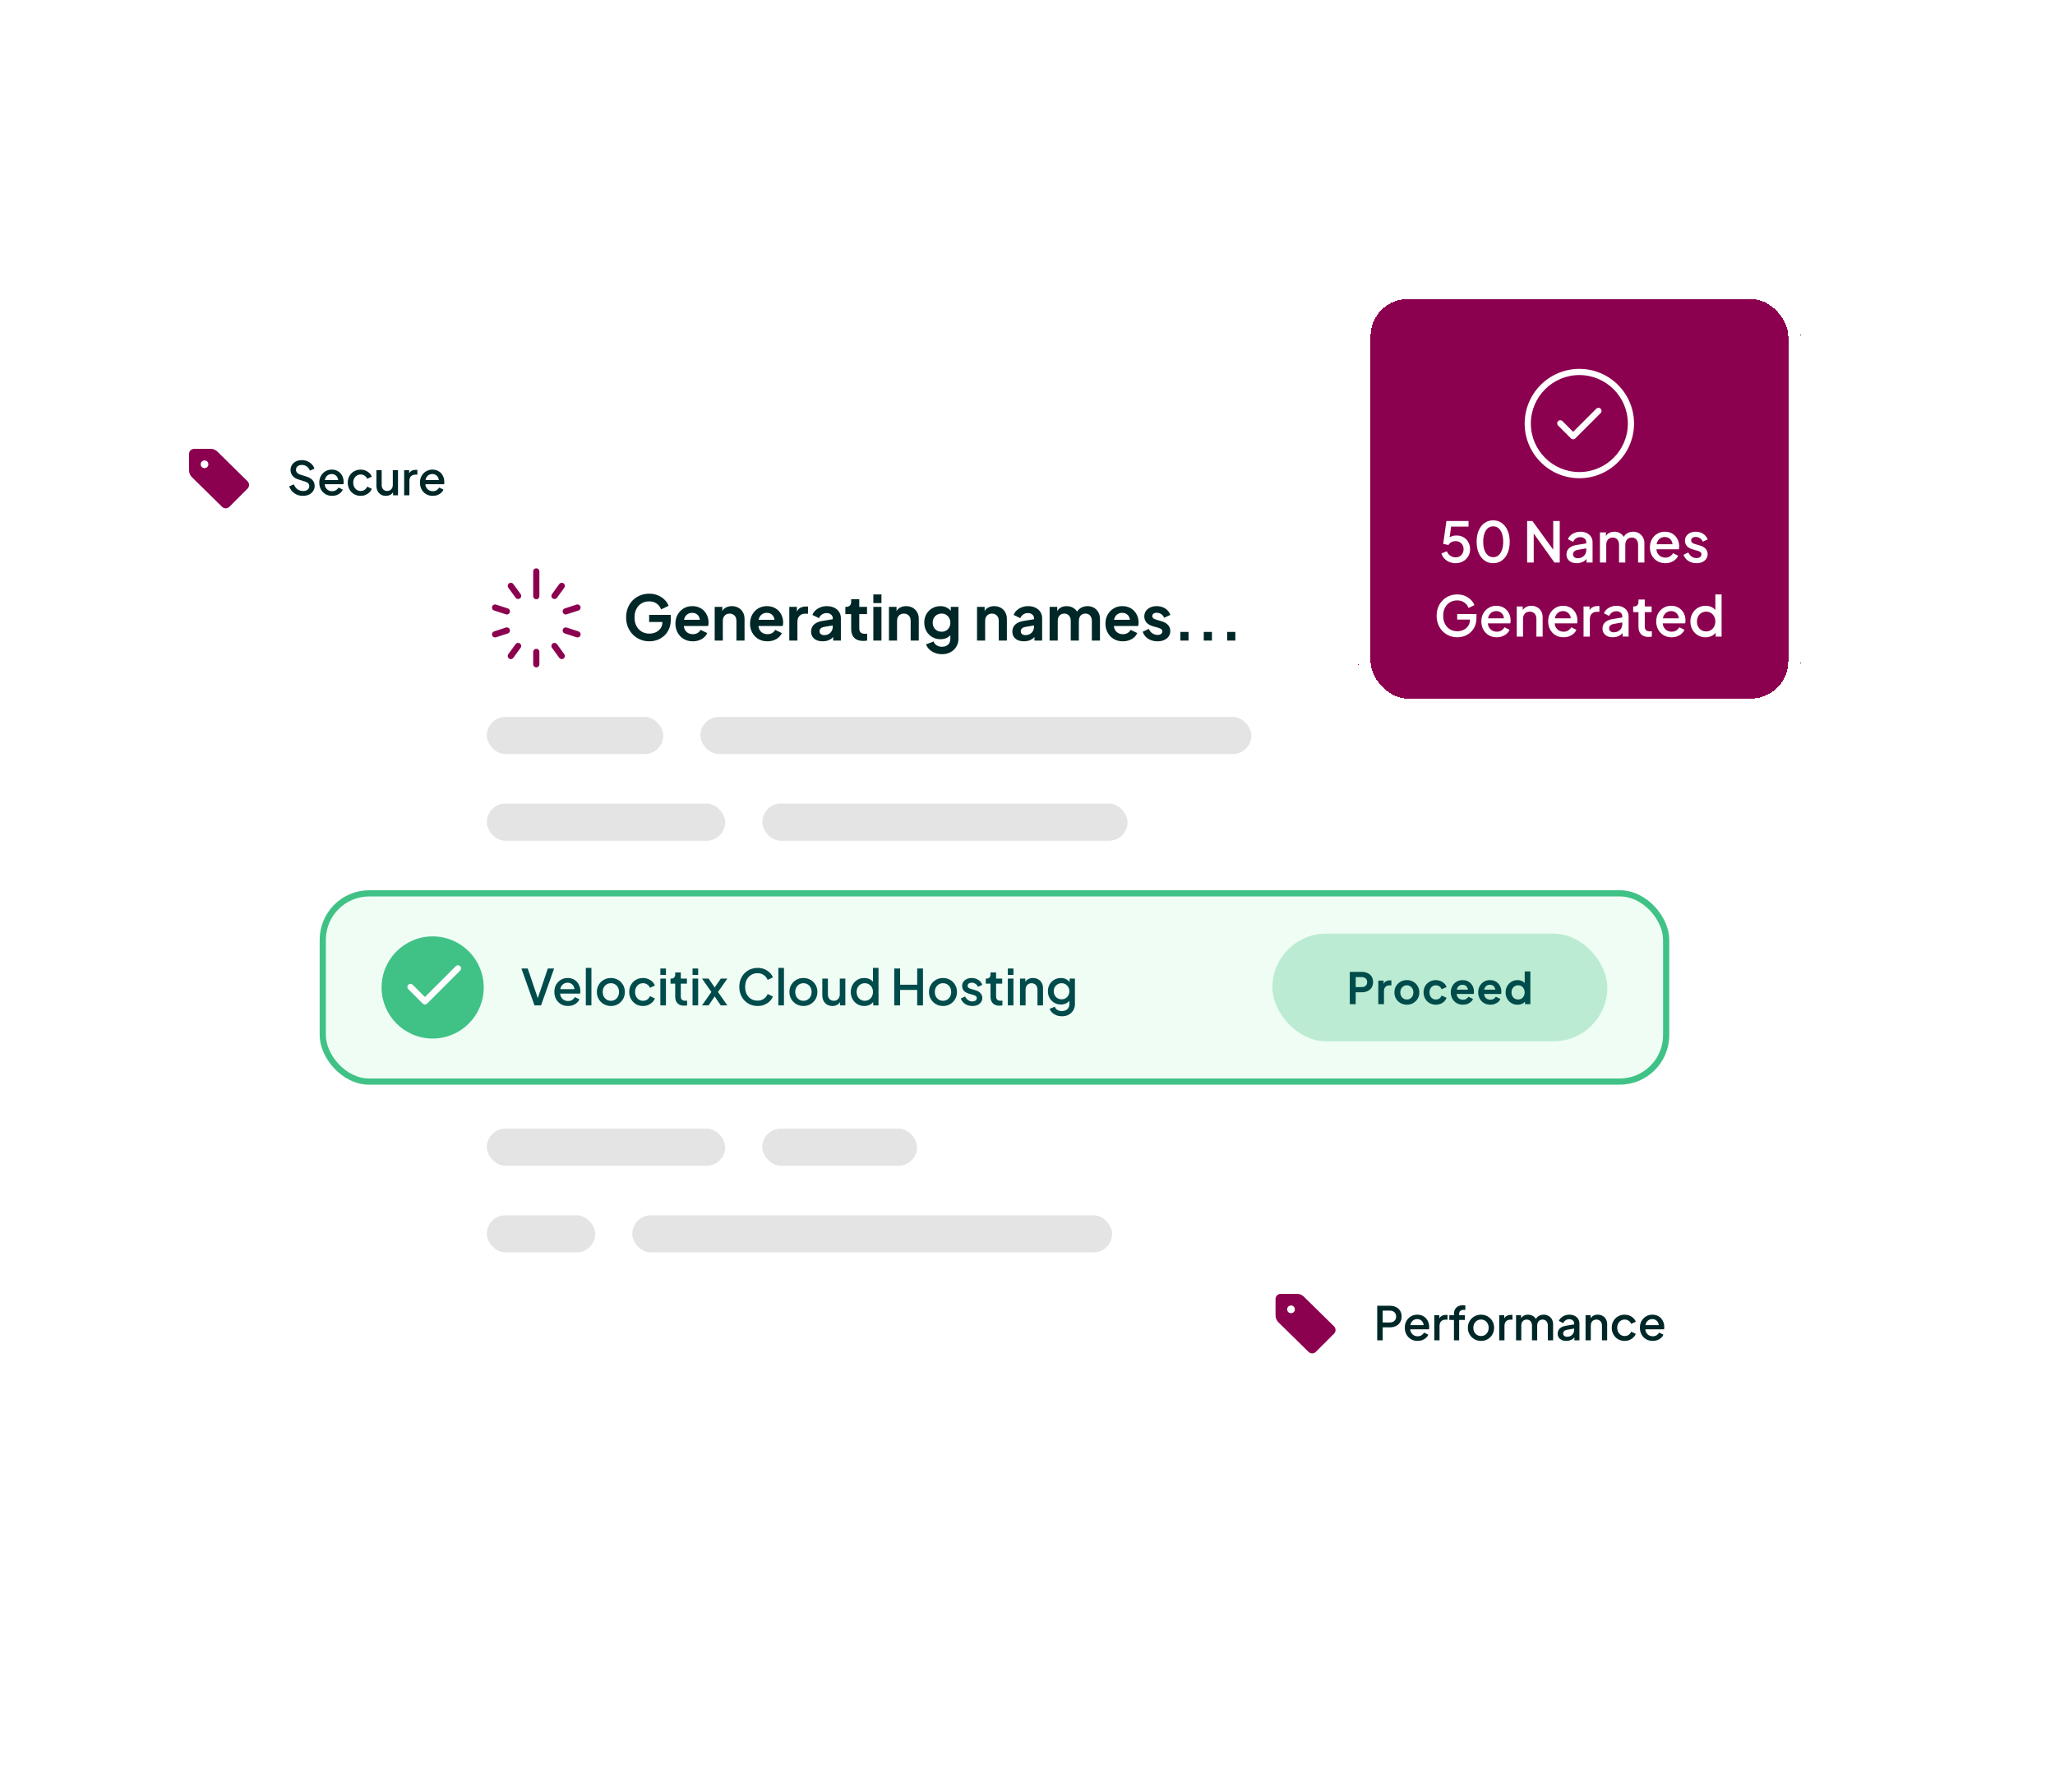 <svg fill="none" height="750" viewBox="0 0 860 750" width="860" xmlns="http://www.w3.org/2000/svg" xmlns:xlink="http://www.w3.org/1999/xlink"><filter id="a" color-interpolation-filters="sRGB" filterUnits="userSpaceOnUse" height="484.474" width="661.228" x="113.057" y="94.049"><feFlood flood-opacity="0" result="BackgroundImageFix"/><feColorMatrix in="SourceAlpha" result="hardAlpha" type="matrix" values="0 0 0 0 0 0 0 0 0 0 0 0 0 0 0 0 0 0 127 0"/><feOffset dy="5.182"/><feGaussianBlur stdDeviation="10.363"/><feComposite in2="hardAlpha" operator="out"/><feColorMatrix type="matrix" values="0 0 0 0 0 0 0 0 0 0 0 0 0 0 0 0 0 0 0.1 0"/><feBlend in2="BackgroundImageFix" mode="normal" result="effect1_dropShadow_640_2903"/><feBlend in="SourceGraphic" in2="effect1_dropShadow_640_2903" mode="normal" result="shape"/></filter><filter id="b" color-interpolation-filters="sRGB" filterUnits="userSpaceOnUse" height="218.991" width="226.63" x="547.655" y="94.049"><feFlood flood-opacity="0" result="BackgroundImageFix"/><feColorMatrix in="SourceAlpha" result="hardAlpha" type="matrix" values="0 0 0 0 0 0 0 0 0 0 0 0 0 0 0 0 0 0 127 0"/><feOffset dy="5.182"/><feGaussianBlur stdDeviation="10.363"/><feComposite in2="hardAlpha" operator="out"/><feColorMatrix type="matrix" values="0 0 0 0 0 0 0 0 0 0 0 0 0 0 0 0 0 0 0.1 0"/><feBlend in2="BackgroundImageFix" mode="normal" result="effect1_dropShadow_640_2903"/><feBlend in="SourceGraphic" in2="effect1_dropShadow_640_2903" mode="normal" result="shape"/></filter><filter id="c" color-interpolation-filters="sRGB" filterUnits="userSpaceOnUse" height="108.812" width="191.716" x="37.274" y="145.865"><feFlood flood-opacity="0" result="BackgroundImageFix"/><feColorMatrix in="SourceAlpha" result="hardAlpha" type="matrix" values="0 0 0 0 0 0 0 0 0 0 0 0 0 0 0 0 0 0 127 0"/><feOffset dy="2.591"/><feGaussianBlur stdDeviation="10.363"/><feComposite in2="hardAlpha" operator="out"/><feColorMatrix type="matrix" values="0 0 0 0 0 0 0 0 0 0 0 0 0 0 0 0 0 0 0.1 0"/><feBlend in2="BackgroundImageFix" mode="normal" result="effect1_dropShadow_640_2903"/><feBlend in="SourceGraphic" in2="effect1_dropShadow_640_2903" mode="normal" result="shape"/></filter><filter id="d" color-interpolation-filters="sRGB" filterUnits="userSpaceOnUse" height="108.812" width="253.896" x="491.954" y="499.505"><feFlood flood-opacity="0" result="BackgroundImageFix"/><feColorMatrix in="SourceAlpha" result="hardAlpha" type="matrix" values="0 0 0 0 0 0 0 0 0 0 0 0 0 0 0 0 0 0 127 0"/><feOffset dy="2.591"/><feGaussianBlur stdDeviation="10.363"/><feComposite in2="hardAlpha" operator="out"/><feColorMatrix type="matrix" values="0 0 0 0 0 0 0 0 0 0 0 0 0 0 0 0 0 0 0.1 0"/><feBlend in2="BackgroundImageFix" mode="normal" result="effect1_dropShadow_640_2903"/><feBlend in="SourceGraphic" in2="effect1_dropShadow_640_2903" mode="normal" result="shape"/></filter><clipPath id="e"><path d="m203.732 232.656h41.452v41.452h-41.452z"/></clipPath><clipPath id="f"><path d="m78.727 184.727h25.908v25.908h-25.908z"/></clipPath><clipPath id="g"><path d="m533.406 538.367h25.908v25.908h-25.908z"/></clipPath><g filter="url(#a)"><rect fill="#fff" height="356.231" rx="31.089" shape-rendering="crispEdges" width="511.677" x="162.279" y="196.385"/><g clip-path="url(#e)" stroke="#8c0050" stroke-linecap="round" stroke-linejoin="round" stroke-width="2.591"><path d="m213.777 240 3.047 4.192"/><path d="m207.186 249.07 4.927 1.601"/><path d="m207.186 260.275 4.927-1.601"/><path d="m213.773 269.342 3.047-4.192"/><path d="m224.434 272.807v-5.182"/><path d="m235.098 269.342-3.047-4.192"/><path d="m241.684 260.275-4.928-1.601"/><path d="m241.684 249.068-4.928 1.601"/><path d="m235.098 240.002-3.047 4.192"/><path d="m224.434 233.945v10.363"/></g><path d="m271.739 263.194c-1.381 0-2.66-.251-3.834-.752-1.175-.501-2.202-1.2-3.083-2.098s-1.572-1.952-2.073-3.161c-.483-1.209-.725-2.53-.725-3.964 0-1.433.233-2.755.699-3.964.484-1.226 1.158-2.28 2.021-3.16.881-.899 1.909-1.589 3.083-2.073 1.175-.501 2.453-.751 3.835-.751 1.381 0 2.616.233 3.704.699 1.106.467 2.038 1.088 2.798 1.866.76.76 1.304 1.597 1.633 2.513l-3.135 1.502c-.363-1.002-.976-1.813-1.84-2.435-.863-.622-1.917-.933-3.16-.933-1.209 0-2.28.285-3.213.855-.915.57-1.632 1.356-2.15 2.358-.501 1.002-.752 2.176-.752 3.523s.259 2.531.778 3.55c.535 1.001 1.269 1.787 2.202 2.357.932.57 2.003.855 3.212.855.985 0 1.892-.19 2.721-.57.829-.397 1.494-.95 1.994-1.658.501-.725.752-1.58.752-2.565v-1.477l1.606 1.4h-7.15v-2.98h9.067v1.943c0 1.486-.25 2.798-.751 3.938s-1.183 2.099-2.047 2.876c-.846.76-1.805 1.338-2.876 1.736-1.07.38-2.176.57-3.316.57zm18.178 0c-1.451 0-2.721-.328-3.809-.985-1.088-.656-1.934-1.546-2.539-2.668-.604-1.123-.907-2.367-.907-3.731 0-1.416.303-2.668.907-3.757.622-1.105 1.46-1.977 2.513-2.616 1.071-.639 2.263-.959 3.575-.959 1.106 0 2.073.181 2.902.544.846.363 1.563.864 2.15 1.503.588.639 1.037 1.373 1.348 2.202.311.812.466 1.693.466 2.643 0 .241-.017.492-.052.751-.017.259-.06.484-.129.674h-10.882v-2.591h8.965l-1.607 1.217c.156-.794.112-1.502-.129-2.124-.225-.622-.605-1.114-1.14-1.477-.518-.362-1.149-.544-1.892-.544-.708 0-1.338.182-1.891.544-.552.346-.976.864-1.269 1.555-.277.673-.38 1.494-.311 2.461-.069.864.043 1.632.337 2.306.311.656.76 1.166 1.347 1.528.604.363 1.295.544 2.072.544.778 0 1.434-.164 1.969-.492.553-.328.985-.769 1.296-1.321l2.746 1.347c-.276.674-.708 1.269-1.295 1.788-.588.518-1.287.924-2.099 1.217-.794.294-1.675.441-2.642.441zm9.179-.311v-14.094h3.186v2.772l-.259-.492c.329-.846.864-1.485 1.607-1.917.76-.449 1.64-.674 2.642-.674 1.037 0 1.952.225 2.746.674.812.449 1.443 1.079 1.892 1.891.449.794.673 1.719.673 2.772v9.068h-3.394v-8.265c0-.622-.121-1.157-.362-1.606-.242-.449-.579-.795-1.011-1.036-.414-.259-.906-.389-1.476-.389-.553 0-1.045.13-1.477.389-.432.241-.769.587-1.011 1.036-.241.449-.362.984-.362 1.606v8.265zm22.041.311c-1.45 0-2.72-.328-3.808-.985-1.088-.656-1.935-1.546-2.539-2.668-.605-1.123-.907-2.367-.907-3.731 0-1.416.302-2.668.907-3.757.622-1.105 1.459-1.977 2.513-2.616 1.071-.639 2.263-.959 3.575-.959 1.106 0 2.073.181 2.902.544.846.363 1.563.864 2.15 1.503.588.639 1.037 1.373 1.347 2.202.311.812.467 1.693.467 2.643 0 .241-.017.492-.052.751-.017.259-.06.484-.13.674h-10.881v-2.591h8.964l-1.606 1.217c.155-.794.112-1.502-.13-2.124-.224-.622-.604-1.114-1.139-1.477-.519-.362-1.149-.544-1.892-.544-.708 0-1.338.182-1.891.544-.553.346-.976.864-1.269 1.555-.277.673-.38 1.494-.311 2.461-.069.864.043 1.632.336 2.306.311.656.76 1.166 1.348 1.528.604.363 1.295.544 2.072.544s1.434-.164 1.969-.492c.553-.328.985-.769 1.296-1.321l2.746 1.347c-.276.674-.708 1.269-1.296 1.788-.587.518-1.286.924-2.098 1.217-.795.294-1.675.441-2.643.441zm9.18-.311v-14.094h3.186v3.135l-.259-.466c.328-1.054.838-1.788 1.529-2.203.708-.414 1.554-.621 2.539-.621h.829v3.005h-1.218c-.967 0-1.744.302-2.332.907-.587.587-.881 1.416-.881 2.487v7.85zm13.964.311c-.984 0-1.839-.164-2.564-.493-.726-.328-1.287-.794-1.684-1.399-.398-.621-.596-1.338-.596-2.15 0-.777.172-1.468.518-2.073.345-.621.881-1.139 1.606-1.554.726-.414 1.641-.708 2.746-.881l4.612-.751v2.591l-3.964.673c-.674.121-1.174.337-1.503.648-.328.311-.492.717-.492 1.218 0 .483.181.872.544 1.165.38.277.847.415 1.399.415.708 0 1.33-.147 1.866-.44.552-.311.975-.735 1.269-1.27.311-.535.466-1.123.466-1.762v-3.627c0-.604-.241-1.105-.725-1.502-.466-.415-1.088-.622-1.865-.622-.726 0-1.373.198-1.943.596-.553.38-.959.889-1.218 1.528l-2.772-1.347c.276-.743.708-1.382 1.295-1.917.605-.553 1.313-.985 2.125-1.296.811-.31 1.692-.466 2.642-.466 1.157 0 2.176.216 3.057.648.881.414 1.563 1.002 2.047 1.762.501.742.751 1.614.751 2.616v9.379h-3.212v-2.41l.725-.051c-.363.604-.794 1.114-1.295 1.528-.501.397-1.071.708-1.71.933-.639.207-1.347.311-2.125.311zm16.926-.156c-1.589 0-2.824-.432-3.705-1.295-.863-.881-1.295-2.116-1.295-3.705v-6.218h-2.435v-3.031h.259c.691 0 1.226-.181 1.606-.544s.57-.89.57-1.58v-1.089h3.394v3.213h3.238v3.031h-3.238v6.037c0 .466.078.863.233 1.191.173.329.432.579.777.752.363.173.821.259 1.373.259.121 0 .26-.009.415-.026.173-.017.337-.035.492-.052v2.902c-.242.034-.518.069-.829.103-.311.035-.596.052-.855.052zm4.277-.155v-14.094h3.394v14.094zm0-15.674v-3.627h3.394v3.627zm6.528 15.674v-14.094h3.186v2.772l-.259-.492c.328-.846.864-1.485 1.607-1.917.76-.449 1.64-.674 2.642-.674 1.037 0 1.952.225 2.746.674.812.449 1.443 1.079 1.892 1.891.449.794.673 1.719.673 2.772v9.068h-3.394v-8.265c0-.622-.121-1.157-.362-1.606-.242-.449-.579-.795-1.011-1.036-.414-.259-.907-.389-1.476-.389-.553 0-1.045.13-1.477.389-.432.241-.769.587-1.011 1.036-.241.449-.362.984-.362 1.606v8.265zm22.197 5.7c-1.054 0-2.03-.173-2.928-.519-.898-.345-1.675-.829-2.331-1.45-.64-.605-1.106-1.322-1.399-2.151l3.16-1.192c.208.657.613 1.184 1.218 1.581.622.414 1.382.622 2.28.622.691 0 1.295-.13 1.813-.389.536-.259.95-.639 1.244-1.14.294-.484.44-1.071.44-1.762v-3.212l.648.777c-.484.846-1.131 1.485-1.943 1.917s-1.736.648-2.772.648c-1.313 0-2.487-.302-3.524-.907-1.036-.604-1.848-1.433-2.435-2.487s-.881-2.237-.881-3.549c0-1.33.294-2.513.881-3.55.587-1.036 1.39-1.848 2.409-2.435 1.02-.605 2.177-.907 3.472-.907 1.054 0 1.978.225 2.772.674.812.432 1.486 1.062 2.021 1.891l-.466.855v-3.109h3.212v13.394c0 1.227-.302 2.323-.907 3.291-.587.967-1.399 1.727-2.435 2.279-1.019.553-2.202.83-3.549.83zm-.156-9.405c.726 0 1.356-.155 1.892-.466.552-.328.984-.778 1.295-1.348.311-.569.466-1.226.466-1.969 0-.725-.164-1.373-.492-1.943-.311-.587-.743-1.045-1.295-1.373-.536-.328-1.158-.492-1.866-.492s-1.347.164-1.917.492-1.019.786-1.347 1.373c-.311.57-.466 1.218-.466 1.943 0 .726.155 1.374.466 1.944.328.57.769 1.019 1.321 1.347.57.328 1.218.492 1.943.492zm14.822 3.705v-14.094h3.186v2.772l-.259-.492c.328-.846.864-1.485 1.606-1.917.76-.449 1.641-.674 2.643-.674 1.036 0 1.952.225 2.746.674.812.449 1.442 1.079 1.891 1.891.45.794.674 1.719.674 2.772v9.068h-3.394v-8.265c0-.622-.121-1.157-.363-1.606-.241-.449-.578-.795-1.01-1.036-.414-.259-.907-.389-1.477-.389-.552 0-1.045.13-1.476.389-.432.241-.769.587-1.011 1.036s-.363.984-.363 1.606v8.265zm19.632.311c-.985 0-1.84-.164-2.565-.493-.726-.328-1.287-.794-1.684-1.399-.397-.621-.596-1.338-.596-2.15 0-.777.173-1.468.518-2.073.346-.621.881-1.139 1.606-1.554.726-.414 1.641-.708 2.747-.881l4.611-.751v2.591l-3.964.673c-.673.121-1.174.337-1.502.648s-.493.717-.493 1.218c0 .483.182.872.545 1.165.379.277.846.415 1.399.415.708 0 1.329-.147 1.865-.44.553-.311.976-.735 1.269-1.27.311-.535.467-1.123.467-1.762v-3.627c0-.604-.242-1.105-.726-1.502-.466-.415-1.088-.622-1.865-.622-.725 0-1.373.198-1.943.596-.553.38-.959.889-1.218 1.528l-2.772-1.347c.276-.743.708-1.382 1.295-1.917.605-.553 1.313-.985 2.125-1.296.812-.31 1.693-.466 2.642-.466 1.158 0 2.177.216 3.058.648.88.414 1.563 1.002 2.046 1.762.501.742.752 1.614.752 2.616v9.379h-3.213v-2.41l.725-.051c-.362.604-.794 1.114-1.295 1.528-.501.397-1.071.708-1.71.933-.639.207-1.347.311-2.124.311zm10.753-.311v-14.094h3.187v3.264l-.363-.544c.259-1.019.778-1.779 1.555-2.28.777-.5 1.692-.751 2.746-.751 1.157 0 2.176.302 3.057.907.881.604 1.451 1.399 1.71 2.383l-.959.078c.432-1.123 1.08-1.96 1.944-2.513.863-.57 1.856-.855 2.979-.855 1.002 0 1.891.225 2.668.674.795.449 1.417 1.079 1.866 1.891.449.794.673 1.719.673 2.772v9.068h-3.394v-8.265c0-.622-.112-1.157-.336-1.606-.225-.449-.536-.795-.933-1.036-.397-.259-.881-.389-1.451-.389-.535 0-1.01.13-1.425.389-.414.241-.734.587-.958 1.036-.225.449-.337.984-.337 1.606v8.265h-3.394v-8.265c0-.622-.112-1.157-.337-1.606-.224-.449-.544-.795-.958-1.036-.398-.259-.873-.389-1.425-.389-.536 0-1.011.13-1.425.389-.415.241-.734.587-.959 1.036-.224.449-.337.984-.337 1.606v8.265zm30.619.311c-1.451 0-2.72-.328-3.809-.985-1.088-.656-1.934-1.546-2.538-2.668-.605-1.123-.907-2.367-.907-3.731 0-1.416.302-2.668.907-3.757.621-1.105 1.459-1.977 2.513-2.616 1.07-.639 2.262-.959 3.575-.959 1.105 0 2.072.181 2.901.544.847.363 1.564.864 2.151 1.503s1.036 1.373 1.347 2.202c.311.812.466 1.693.466 2.643 0 .241-.017.492-.051.751-.018.259-.061.484-.13.674h-10.881v-2.591h8.964l-1.606 1.217c.155-.794.112-1.502-.13-2.124-.225-.622-.605-1.114-1.14-1.477-.518-.362-1.149-.544-1.891-.544-.708 0-1.339.182-1.891.544-.553.346-.976.864-1.27 1.555-.276.673-.38 1.494-.311 2.461-.069.864.043 1.632.337 2.306.311.656.76 1.166 1.347 1.528.605.363 1.296.544 2.073.544s1.433-.164 1.969-.492c.552-.328.984-.769 1.295-1.321l2.746 1.347c-.276.674-.708 1.269-1.295 1.788-.587.518-1.287.924-2.099 1.217-.794.294-1.675.441-2.642.441zm14.542 0c-1.503 0-2.815-.354-3.938-1.063-1.105-.725-1.865-1.701-2.28-2.927l2.539-1.218c.363.795.864 1.417 1.503 1.866.656.449 1.381.673 2.176.673.622 0 1.114-.138 1.477-.414.362-.277.544-.639.544-1.088 0-.277-.078-.501-.233-.674-.139-.19-.337-.345-.596-.466-.242-.139-.51-.251-.803-.337l-2.306-.648c-1.192-.345-2.099-.872-2.72-1.58-.605-.708-.907-1.546-.907-2.513 0-.864.216-1.615.647-2.254.45-.657 1.063-1.166 1.84-1.529.794-.363 1.701-.544 2.72-.544 1.33 0 2.505.32 3.524.959s1.744 1.537 2.176 2.694l-2.591 1.218c-.242-.639-.648-1.149-1.218-1.529s-1.209-.57-1.917-.57c-.57 0-1.019.13-1.347.389s-.492.596-.492 1.01c0 .259.069.484.207.674s.328.345.57.466c.259.121.553.233.881.337l2.254.674c1.157.345 2.047.863 2.668 1.554.639.691.959 1.537.959 2.539 0 .846-.225 1.598-.674 2.254-.449.639-1.07 1.14-1.865 1.503-.794.362-1.727.544-2.798.544zm9.551-.311v-3.627h3.42v3.627zm9.792 0v-3.627h3.42v3.627zm9.791 0v-3.627h3.42v3.627z" fill="#002727"/><g fill="#e4e4e4"><rect height="15.545" rx="7.772" width="73.837" x="203.732" y="294.834"/><rect height="15.545" rx="7.772" width="230.578" x="293.113" y="294.834"/><rect height="15.545" rx="7.772" width="99.745" x="203.732" y="331.105"/><rect height="15.545" rx="7.772" width="152.855" x="319.021" y="331.105"/></g><rect fill="#f0fdf4" height="77.723" rx="20.078" width="427.477" x="204.38" y="368.023"/><rect height="77.723" rx="20.078" stroke="#40c287" stroke-width="1.295" width="427.477" x="204.38" y="368.023"/><path d="m235.34 414.385-5.471-15.441h2.632l4.477 13.182h-.518l4.456-13.182h2.632l-5.472 15.441zm14.029.248c-1.12 0-2.115-.255-2.985-.766-.857-.525-1.527-1.23-2.01-2.114-.484-.899-.726-1.9-.726-3.006 0-1.133.242-2.135.726-3.005.497-.871 1.16-1.555 1.989-2.052.829-.511 1.769-.767 2.819-.767.843 0 1.596.145 2.259.435.663.291 1.223.691 1.679 1.203.456.497.801 1.07 1.036 1.72.249.649.373 1.34.373 2.072 0 .18-.007.367-.02.56-.014.194-.042.373-.083.539h-8.933v-1.865h7.606l-1.119.849c.138-.677.09-1.278-.145-1.803-.221-.539-.567-.96-1.036-1.264-.456-.318-.995-.477-1.617-.477s-1.174.159-1.658.477c-.484.304-.857.746-1.119 1.326-.263.567-.366 1.258-.311 2.073-.069.76.034 1.423.311 1.99.29.566.691 1.008 1.202 1.326.525.318 1.119.477 1.782.477.677 0 1.251-.152 1.721-.456.483-.304.863-.698 1.139-1.182l1.907.933c-.221.525-.566 1.002-1.036 1.43-.456.415-1.009.746-1.658.995-.636.235-1.334.352-2.093.352zm7.446-.248v-15.69h2.342v15.69zm10.49.248c-1.078 0-2.066-.255-2.964-.766-.884-.512-1.589-1.209-2.114-2.094-.525-.884-.788-1.886-.788-3.005 0-1.133.263-2.135.788-3.005.525-.885 1.23-1.576 2.114-2.073.884-.511 1.872-.767 2.964-.767 1.105 0 2.093.256 2.964.767.884.497 1.582 1.188 2.093 2.073.525.87.788 1.872.788 3.005s-.263 2.142-.788 3.026-1.23 1.582-2.114 2.093c-.884.498-1.865.746-2.943.746zm0-2.176c.663 0 1.25-.159 1.762-.476.511-.318.912-.754 1.202-1.306.304-.567.456-1.202.456-1.907s-.152-1.333-.456-1.886c-.29-.553-.691-.988-1.202-1.306-.512-.318-1.099-.477-1.762-.477-.65 0-1.237.159-1.762.477-.511.318-.919.753-1.223 1.306-.29.553-.435 1.181-.435 1.886s.145 1.34.435 1.907c.304.552.712.988 1.223 1.306.525.317 1.112.476 1.762.476zm13.458 2.176c-1.119 0-2.114-.255-2.985-.766-.856-.525-1.54-1.23-2.052-2.114-.497-.885-.746-1.887-.746-3.006 0-1.105.249-2.1.746-2.984.498-.885 1.182-1.576 2.052-2.073.871-.511 1.866-.767 2.985-.767.76 0 1.471.138 2.135.415.663.262 1.236.628 1.72 1.098.497.47.863 1.016 1.098 1.638l-2.052.953c-.234-.58-.614-1.043-1.139-1.389-.512-.359-1.099-.539-1.762-.539-.636 0-1.209.159-1.72.477-.498.304-.892.739-1.182 1.306-.29.553-.435 1.181-.435 1.886s.145 1.34.435 1.907c.29.552.684.988 1.182 1.306.511.317 1.084.476 1.72.476.677 0 1.264-.172 1.762-.518.511-.359.891-.836 1.139-1.43l2.052.974c-.221.594-.58 1.133-1.077 1.617-.484.47-1.057.843-1.721 1.119-.663.276-1.381.414-2.155.414zm7.242-.248v-11.213h2.343v11.213zm0-12.747v-2.694h2.343v2.694zm9.931 12.871c-1.175 0-2.087-.331-2.736-.995-.65-.663-.974-1.596-.974-2.798v-5.43h-1.969v-2.114h.311c.525 0 .932-.152 1.223-.456.29-.304.435-.719.435-1.244v-.87h2.342v2.57h2.549v2.114h-2.549v5.327c0 .386.062.718.186.994.125.263.325.47.601.622.277.138.636.208 1.078.208.111 0 .235-.007.373-.021s.27-.028.394-.042v2.011c-.193.027-.408.055-.642.083-.235.027-.443.041-.622.041zm3.55-.124v-11.213h2.342v11.213zm0-12.747v-2.694h2.342v2.694zm3.961 12.747 3.917-5.617-3.917-5.596h2.756l3.213 4.684h-1.327l3.213-4.684h2.756l-3.937 5.596 3.917 5.617h-2.757l-3.171-4.705h1.285l-3.192 4.705zm23.254.248c-1.092 0-2.108-.2-3.047-.601-.926-.4-1.734-.953-2.425-1.658-.677-.718-1.209-1.561-1.596-2.528s-.58-2.031-.58-3.192c0-1.147.186-2.204.559-3.171.387-.981.926-1.824 1.617-2.529.691-.718 1.499-1.271 2.425-1.658.926-.401 1.941-.601 3.047-.601 1.091 0 2.065.187 2.922.56.871.373 1.603.863 2.197 1.471.594.594 1.022 1.244 1.285 1.948l-2.197 1.037c-.332-.829-.864-1.499-1.596-2.011-.718-.525-1.589-.787-2.611-.787-1.023 0-1.928.242-2.715.725-.788.484-1.403 1.154-1.845 2.011-.428.856-.643 1.858-.643 3.005s.215 2.155.643 3.026c.442.857 1.057 1.527 1.845 2.01.787.47 1.692.705 2.715.705 1.022 0 1.893-.256 2.611-.767.732-.511 1.264-1.181 1.596-2.01l2.197 1.036c-.263.691-.691 1.34-1.285 1.948s-1.326 1.099-2.197 1.472c-.857.373-1.831.559-2.922.559zm8.691-.248v-15.69h2.342v15.69zm10.49.248c-1.078 0-2.066-.255-2.964-.766-.884-.512-1.589-1.209-2.114-2.094-.525-.884-.788-1.886-.788-3.005 0-1.133.263-2.135.788-3.005.525-.885 1.23-1.576 2.114-2.073.884-.511 1.872-.767 2.964-.767 1.105 0 2.093.256 2.964.767.884.497 1.582 1.188 2.093 2.073.525.87.788 1.872.788 3.005s-.263 2.142-.788 3.026-1.23 1.582-2.114 2.093c-.884.498-1.865.746-2.943.746zm0-2.176c.663 0 1.25-.159 1.762-.476.511-.318.912-.754 1.202-1.306.304-.567.456-1.202.456-1.907s-.152-1.333-.456-1.886c-.29-.553-.691-.988-1.202-1.306-.512-.318-1.099-.477-1.762-.477-.65 0-1.237.159-1.762.477-.511.318-.919.753-1.223 1.306-.29.553-.435 1.181-.435 1.886s.145 1.34.435 1.907c.304.552.712.988 1.223 1.306.525.317 1.112.476 1.762.476zm12.131 2.176c-.843 0-1.582-.186-2.217-.559-.636-.387-1.133-.919-1.493-1.596-.345-.691-.518-1.485-.518-2.384v-6.922h2.342v6.715c0 .511.104.961.311 1.347.207.387.498.691.871.912.373.208.801.311 1.285.311.497 0 .932-.11 1.305-.331s.664-.532.871-.933c.221-.401.332-.871.332-1.409v-6.612h2.321v11.213h-2.218v-2.197l.249.29c-.263.691-.698 1.223-1.306 1.596s-1.319.559-2.135.559zm13.326 0c-1.078 0-2.045-.255-2.902-.766-.843-.525-1.513-1.23-2.01-2.114-.484-.885-.726-1.88-.726-2.985s.249-2.1.747-2.985c.497-.884 1.167-1.582 2.01-2.093s1.796-.767 2.86-.767c.898 0 1.693.18 2.384.539s1.236.857 1.637 1.492l-.352.539v-6.798h2.321v15.69h-2.218v-2.28l.27.435c-.387.677-.94 1.195-1.658 1.555-.719.359-1.506.538-2.363.538zm.228-2.176c.649 0 1.23-.159 1.741-.476.525-.318.933-.754 1.223-1.306.304-.567.456-1.202.456-1.907s-.152-1.333-.456-1.886c-.29-.553-.698-.988-1.223-1.306-.511-.318-1.092-.477-1.741-.477s-1.237.159-1.762.477-.932.753-1.223 1.306c-.29.553-.435 1.181-.435 1.886s.145 1.34.435 1.907c.291.552.691.988 1.202 1.306.526.317 1.12.476 1.783.476zm12.326 1.928v-15.441h2.446v6.798h7.151v-6.798h2.424v15.441h-2.424v-6.467h-7.151v6.467zm20.403.248c-1.078 0-2.066-.255-2.964-.766-.885-.512-1.589-1.209-2.114-2.094-.525-.884-.788-1.886-.788-3.005 0-1.133.263-2.135.788-3.005.525-.885 1.229-1.576 2.114-2.073.884-.511 1.872-.767 2.964-.767 1.105 0 2.093.256 2.963.767.885.497 1.583 1.188 2.094 2.073.525.87.787 1.872.787 3.005s-.262 2.142-.787 3.026-1.23 1.582-2.114 2.093c-.885.498-1.866.746-2.943.746zm0-2.176c.663 0 1.25-.159 1.761-.476.512-.318.912-.754 1.202-1.306.304-.567.456-1.202.456-1.907s-.152-1.333-.456-1.886c-.29-.553-.69-.988-1.202-1.306-.511-.318-1.098-.477-1.761-.477-.65 0-1.237.159-1.762.477-.511.318-.919.753-1.223 1.306-.29.553-.435 1.181-.435 1.886s.145 1.34.435 1.907c.304.552.712.988 1.223 1.306.525.317 1.112.476 1.762.476zm12.276 2.176c-1.147 0-2.155-.283-3.026-.849-.857-.567-1.458-1.327-1.803-2.28l1.803-.85c.304.636.719 1.14 1.244 1.513.539.373 1.133.56 1.782.56.553 0 1.002-.125 1.347-.373.346-.249.519-.588.519-1.016 0-.276-.076-.497-.228-.663-.152-.18-.346-.325-.581-.435-.221-.111-.449-.194-.684-.249l-1.762-.498c-.967-.276-1.692-.69-2.176-1.243-.47-.567-.704-1.223-.704-1.969 0-.677.172-1.264.518-1.762.345-.511.822-.905 1.43-1.181.608-.277 1.292-.415 2.052-.415 1.022 0 1.934.256 2.736.767.801.497 1.367 1.195 1.699 2.093l-1.803.85c-.221-.539-.573-.967-1.057-1.285-.47-.318-1.002-.477-1.596-.477-.511 0-.919.125-1.223.374-.304.234-.456.545-.456.932 0 .263.069.484.207.663.139.166.318.304.539.415.221.097.449.18.684.249l1.824.539c.926.262 1.638.677 2.135 1.243.497.553.746 1.216.746 1.99 0 .663-.18 1.25-.539 1.762-.345.497-.829.891-1.451 1.181-.621.276-1.347.414-2.176.414zm11.311-.124c-1.175 0-2.087-.331-2.736-.995-.649-.663-.974-1.596-.974-2.798v-5.43h-1.969v-2.114h.311c.525 0 .932-.152 1.223-.456.29-.304.435-.719.435-1.244v-.87h2.342v2.57h2.549v2.114h-2.549v5.327c0 .386.062.718.186.994.125.263.325.47.601.622.277.138.636.208 1.078.208.111 0 .235-.007.373-.021s.27-.028.394-.042v2.011c-.193.027-.408.055-.642.083-.235.027-.443.041-.622.041zm3.55-.124v-11.213h2.342v11.213zm0-12.747v-2.694h2.342v2.694zm5.08 12.747v-11.213h2.238v2.197l-.269-.29c.276-.705.718-1.237 1.326-1.596.608-.373 1.313-.56 2.115-.56.829 0 1.561.18 2.196.539.636.359 1.134.857 1.493 1.492.359.636.539 1.368.539 2.197v7.234h-2.322v-6.612c0-.566-.103-1.043-.311-1.43-.207-.401-.504-.705-.891-.912-.373-.221-.801-.332-1.285-.332-.483 0-.919.111-1.306.332-.373.207-.663.511-.87.912s-.311.877-.311 1.43v6.612zm17.554 4.56c-.815 0-1.569-.132-2.259-.394-.691-.263-1.285-.629-1.783-1.099-.497-.456-.87-.995-1.119-1.616l2.155-.892c.194.525.546.961 1.057 1.306.526.346 1.168.518 1.928.518.594 0 1.126-.117 1.596-.352.47-.221.843-.553 1.119-.995.276-.428.415-.946.415-1.554v-2.529l.414.477c-.387.718-.926 1.264-1.616 1.637-.678.373-1.444.56-2.301.56-1.036 0-1.969-.242-2.798-.726-.829-.483-1.485-1.147-1.969-1.989-.47-.843-.705-1.79-.705-2.84 0-1.064.235-2.01.705-2.839.484-.829 1.133-1.486 1.948-1.969.815-.484 1.748-.726 2.798-.726.857 0 1.617.187 2.28.56.677.359 1.23.884 1.658 1.575l-.311.58v-2.466h2.218v10.695c0 .967-.235 1.83-.705 2.59-.456.774-1.091 1.382-1.906 1.824-.816.442-1.755.664-2.819.664zm-.125-7.11c.622 0 1.175-.145 1.658-.435.484-.304.864-.704 1.14-1.202.291-.511.436-1.085.436-1.72 0-.636-.145-1.209-.436-1.72-.29-.512-.677-.912-1.16-1.203-.484-.304-1.03-.456-1.638-.456-.635 0-1.202.152-1.699.456-.498.291-.891.691-1.182 1.203-.276.497-.414 1.07-.414 1.72 0 .622.138 1.188.414 1.699.291.512.684.919 1.182 1.223.497.29 1.064.435 1.699.435z" fill="#004b4b"/><circle cx="585.223" cy="406.884" fill="#40c287" r="21.374"/><path d="m575.941 406.667 6.046 6.045 13.817-13.817" stroke="#fff" stroke-linecap="round" stroke-linejoin="round" stroke-width="2.591"/><rect fill="#e4e4e4" height="15.545" rx="7.772" width="99.745" x="203.732" y="467.121"/><rect fill="#e4e4e4" height="15.545" rx="7.772" width="64.769" x="319.021" y="467.121"/><rect fill="#e4e4e4" height="15.545" rx="7.772" width="45.339" x="203.732" y="503.391"/><rect fill="#e4e4e4" height="15.545" rx="7.772" width="200.785" x="264.615" y="503.391"/><rect fill="#f0fdf4" height="78.769" rx="19.431" width="562.197" x="135.079" y="368.67"/><rect height="78.769" rx="19.431" stroke="#40c287" stroke-width="2.591" width="562.197" x="135.079" y="368.67"/><circle cx="181.065" cy="408.055" fill="#40c287" r="21.374"/><path d="m171.785 407.839 6.045 6.045 13.818-13.818" stroke="#fff" stroke-linecap="round" stroke-linejoin="round" stroke-width="2.591"/><path d="m223.684 415.555-5.472-15.441h2.633l4.476 13.182h-.518l4.456-13.182h2.633l-5.472 15.441zm14.028.248c-1.119 0-2.114-.255-2.984-.766-.857-.526-1.527-1.23-2.011-2.115-.483-.898-.725-1.899-.725-3.005 0-1.133.242-2.135.725-3.005.498-.871 1.161-1.555 1.99-2.052.829-.511 1.769-.767 2.819-.767.843 0 1.596.145 2.259.435.663.291 1.223.691 1.679 1.202.456.498.801 1.071 1.036 1.721.249.649.373 1.34.373 2.072 0 .18-.007.367-.021.56-.013.193-.041.373-.083.539h-8.933v-1.865h7.607l-1.119.849c.138-.677.09-1.278-.145-1.803-.221-.539-.567-.96-1.037-1.264-.456-.318-.994-.477-1.616-.477s-1.175.159-1.658.477c-.484.304-.857.746-1.12 1.326-.262.567-.366 1.258-.31 2.073-.07.76.034 1.423.31 1.99.291.566.691 1.008 1.203 1.326.525.318 1.119.477 1.782.477.677 0 1.25-.152 1.72-.456.484-.304.864-.698 1.14-1.182l1.907.933c-.221.525-.566 1.002-1.036 1.43-.456.415-1.009.746-1.658.995-.636.235-1.334.352-2.094.352zm7.447-.248v-15.69h2.342v15.69zm10.49.248c-1.078 0-2.066-.255-2.964-.766-.884-.512-1.589-1.209-2.114-2.094-.525-.884-.788-1.886-.788-3.005 0-1.133.263-2.135.788-3.005.525-.885 1.23-1.576 2.114-2.073.884-.511 1.872-.767 2.964-.767 1.105 0 2.093.256 2.963.767.885.497 1.583 1.188 2.094 2.073.525.87.787 1.872.787 3.005s-.262 2.142-.787 3.026-1.23 1.582-2.114 2.093c-.885.498-1.866.746-2.943.746zm0-2.176c.663 0 1.25-.159 1.761-.477.512-.317.912-.753 1.202-1.305.304-.567.456-1.202.456-1.907s-.152-1.333-.456-1.886c-.29-.553-.69-.988-1.202-1.306-.511-.318-1.098-.477-1.761-.477-.65 0-1.237.159-1.762.477-.511.318-.919.753-1.223 1.306-.29.553-.435 1.181-.435 1.886s.145 1.34.435 1.907c.304.552.712.988 1.223 1.305.525.318 1.112.477 1.762.477zm13.458 2.176c-1.12 0-2.114-.255-2.985-.766-.857-.526-1.541-1.23-2.052-2.115-.497-.884-.746-1.886-.746-3.005 0-1.105.249-2.1.746-2.984.498-.885 1.182-1.576 2.052-2.073.871-.511 1.865-.767 2.985-.767.76 0 1.471.138 2.134.415.664.262 1.237.628 1.721 1.098.497.47.863 1.016 1.098 1.637l-2.052.954c-.235-.58-.615-1.043-1.14-1.389-.511-.359-1.098-.539-1.761-.539-.636 0-1.209.159-1.721.477-.497.304-.891.739-1.181 1.306-.29.553-.435 1.181-.435 1.886s.145 1.34.435 1.907c.29.552.684.988 1.181 1.305.512.318 1.085.477 1.721.477.677 0 1.264-.173 1.761-.518.512-.359.892-.836 1.14-1.43l2.052.974c-.221.594-.58 1.133-1.078 1.617-.483.469-1.057.843-1.72 1.119s-1.382.414-2.155.414zm7.242-.248v-11.213h2.342v11.213zm0-12.747v-2.694h2.342v2.694zm9.93 12.871c-1.174 0-2.086-.332-2.735-.995-.65-.663-.974-1.596-.974-2.798v-5.43h-1.969v-2.114h.31c.525 0 .933-.152 1.223-.456s.436-.719.436-1.244v-.87h2.342v2.57h2.549v2.114h-2.549v5.327c0 .386.062.718.186.994.124.263.325.47.601.622.277.138.636.207 1.078.207.11 0 .235-.006.373-.02s.269-.028.394-.042v2.011c-.194.027-.408.055-.643.083-.235.027-.442.041-.622.041zm3.55-.124v-11.213h2.342v11.213zm0-12.747v-2.694h2.342v2.694zm3.961 12.747 3.918-5.617-3.918-5.596h2.757l3.213 4.684h-1.327l3.213-4.684h2.756l-3.938 5.596 3.918 5.617h-2.757l-3.171-4.705h1.285l-3.192 4.705zm23.254.248c-1.091 0-2.107-.2-3.046-.601-.926-.4-1.734-.953-2.425-1.658-.677-.718-1.209-1.561-1.596-2.528-.387-.968-.581-2.032-.581-3.192 0-1.147.187-2.204.56-3.171.387-.981.926-1.824 1.617-2.529.691-.718 1.499-1.271 2.425-1.658.925-.401 1.941-.601 3.046-.601 1.092 0 2.066.187 2.923.56.87.373 1.603.863 2.197 1.471.594.594 1.022 1.244 1.285 1.948l-2.197 1.037c-.332-.829-.864-1.499-1.596-2.011-.719-.525-1.589-.787-2.612-.787-1.022 0-1.927.241-2.715.725-.787.484-1.402 1.154-1.844 2.011-.429.856-.643 1.858-.643 3.005s.214 2.155.643 3.026c.442.857 1.057 1.527 1.844 2.01.788.47 1.693.705 2.715.705 1.023 0 1.893-.256 2.612-.767.732-.511 1.264-1.181 1.596-2.01l2.197 1.036c-.263.691-.691 1.34-1.285 1.948s-1.327 1.099-2.197 1.472c-.857.373-1.831.559-2.923.559zm8.692-.248v-15.69h2.342v15.69zm10.49.248c-1.078 0-2.066-.255-2.964-.766-.885-.512-1.589-1.209-2.114-2.094-.525-.884-.788-1.886-.788-3.005 0-1.133.263-2.135.788-3.005.525-.885 1.229-1.576 2.114-2.073.884-.511 1.872-.767 2.964-.767 1.105 0 2.093.256 2.963.767.885.497 1.583 1.188 2.094 2.073.525.87.787 1.872.787 3.005s-.262 2.142-.787 3.026-1.23 1.582-2.114 2.093c-.885.498-1.866.746-2.943.746zm0-2.176c.663 0 1.25-.159 1.761-.477.512-.317.912-.753 1.202-1.305.304-.567.456-1.202.456-1.907s-.152-1.333-.456-1.886c-.29-.553-.69-.988-1.202-1.306-.511-.318-1.098-.477-1.761-.477-.65 0-1.237.159-1.762.477-.511.318-.919.753-1.223 1.306-.29.553-.435 1.181-.435 1.886s.145 1.34.435 1.907c.304.552.712.988 1.223 1.305.525.318 1.112.477 1.762.477zm12.131 2.176c-.843 0-1.582-.186-2.218-.559-.635-.387-1.133-.919-1.492-1.596-.345-.691-.518-1.485-.518-2.384v-6.922h2.342v6.715c0 .511.104.96.311 1.347s.497.691.87.912c.373.208.802.311 1.285.311.498 0 .933-.11 1.306-.331.373-.222.663-.532.871-.933.221-.401.331-.871.331-1.41v-6.611h2.322v11.213h-2.218v-2.197l.249.29c-.263.691-.698 1.223-1.306 1.596s-1.32.559-2.135.559zm13.326 0c-1.078 0-2.045-.255-2.902-.766-.843-.526-1.513-1.23-2.01-2.115-.484-.884-.726-1.879-.726-2.984s.249-2.1.746-2.985c.498-.884 1.168-1.582 2.011-2.093s1.796-.767 2.86-.767c.898 0 1.693.18 2.383.539.691.359 1.237.857 1.638 1.492l-.353.539v-6.798h2.322v15.69h-2.218v-2.28l.27.435c-.387.677-.94 1.195-1.659 1.555-.718.359-1.506.538-2.362.538zm.228-2.176c.649 0 1.229-.159 1.741-.477.525-.317.932-.753 1.223-1.305.304-.567.455-1.202.455-1.907s-.151-1.333-.455-1.886c-.291-.553-.698-.988-1.223-1.306-.512-.318-1.092-.477-1.741-.477-.65 0-1.237.159-1.762.477s-.933.753-1.223 1.306-.435 1.181-.435 1.886.145 1.34.435 1.907c.29.552.691.988 1.202 1.305.525.318 1.119.477 1.783.477zm12.326 1.928v-15.441h2.446v6.798h7.15v-6.798h2.425v15.441h-2.425v-6.467h-7.15v6.467zm20.402.248c-1.077 0-2.065-.255-2.963-.766-.885-.512-1.589-1.209-2.115-2.094-.525-.884-.787-1.886-.787-3.005 0-1.133.262-2.135.787-3.005.526-.885 1.23-1.576 2.115-2.073.884-.511 1.872-.767 2.963-.767 1.106 0 2.094.256 2.964.767.885.497 1.582 1.188 2.094 2.073.525.87.787 1.872.787 3.005s-.262 2.142-.787 3.026c-.526.884-1.23 1.582-2.115 2.093-.884.498-1.865.746-2.943.746zm0-2.176c.664 0 1.251-.159 1.762-.477.511-.317.912-.753 1.202-1.305.304-.567.456-1.202.456-1.907s-.152-1.333-.456-1.886c-.29-.553-.691-.988-1.202-1.306s-1.098-.477-1.762-.477c-.649 0-1.236.159-1.761.477-.512.318-.919.753-1.223 1.306-.29.553-.435 1.181-.435 1.886s.145 1.34.435 1.907c.304.552.711.988 1.223 1.305.525.318 1.112.477 1.761.477zm12.277 2.176c-1.147 0-2.156-.283-3.026-.849-.857-.567-1.458-1.327-1.803-2.28l1.803-.85c.304.636.718 1.14 1.243 1.513.539.373 1.133.56 1.783.56.553 0 1.002-.125 1.347-.373.346-.249.518-.588.518-1.016 0-.276-.076-.497-.228-.663-.152-.18-.345-.325-.58-.436-.221-.11-.449-.193-.684-.248l-1.762-.498c-.967-.276-1.692-.691-2.176-1.243-.47-.567-.705-1.223-.705-1.969 0-.677.173-1.265.518-1.762.346-.511.823-.905 1.431-1.181.608-.277 1.291-.415 2.051-.415 1.023 0 1.935.256 2.736.767.802.497 1.368 1.195 1.7 2.093l-1.803.85c-.221-.539-.574-.967-1.057-1.285-.47-.318-1.002-.477-1.596-.477-.512 0-.919.125-1.223.373-.304.235-.456.546-.456.933 0 .263.069.484.207.663.138.166.318.304.539.415.221.097.449.18.684.249l1.824.538c.926.263 1.637.678 2.135 1.244.497.553.746 1.216.746 1.99 0 .663-.18 1.25-.539 1.761-.345.498-.829.892-1.451 1.182-.622.276-1.347.414-2.176.414zm11.311-.124c-1.175 0-2.087-.332-2.736-.995-.65-.663-.974-1.596-.974-2.798v-5.43h-1.969v-2.114h.31c.526 0 .933-.152 1.223-.456s.436-.719.436-1.244v-.87h2.342v2.57h2.549v2.114h-2.549v5.327c0 .386.062.718.186.994.125.263.325.47.601.622.277.138.636.207 1.078.207.111 0 .235-.006.373-.02s.269-.028.394-.042v2.011c-.194.027-.408.055-.643.083-.235.027-.442.041-.621.041zm3.549-.124v-11.213h2.342v11.213zm0-12.747v-2.694h2.342v2.694zm5.081 12.747v-11.213h2.238v2.197l-.269-.29c.276-.705.718-1.237 1.326-1.596.608-.373 1.313-.56 2.114-.56.829 0 1.562.18 2.197.539.636.359 1.133.857 1.493 1.492.359.636.538 1.368.538 2.197v7.234h-2.321v-6.612c0-.566-.104-1.043-.311-1.43-.207-.401-.504-.705-.891-.912-.373-.221-.801-.332-1.285-.332s-.919.111-1.306.332c-.373.207-.663.511-.87.912-.208.401-.311.877-.311 1.43v6.612zm17.553 4.559c-.815 0-1.568-.131-2.259-.393-.691-.263-1.285-.629-1.782-1.099-.498-.456-.871-.995-1.119-1.616l2.155-.892c.194.525.546.961 1.057 1.306.525.345 1.168.518 1.928.518.594 0 1.126-.117 1.596-.352.469-.221.843-.553 1.119-.995.276-.428.414-.946.414-1.554v-2.529l.415.477c-.387.718-.926 1.264-1.617 1.637-.677.373-1.444.56-2.3.56-1.037 0-1.969-.242-2.798-.726-.829-.483-1.486-1.147-1.969-1.99-.47-.842-.705-1.789-.705-2.839 0-1.064.235-2.01.705-2.839.483-.83 1.133-1.486 1.948-1.969.815-.484 1.748-.726 2.798-.726.857 0 1.617.187 2.28.56.677.359 1.23.884 1.658 1.575l-.311.58v-2.466h2.218v10.695c0 .967-.235 1.83-.705 2.59-.456.774-1.092 1.382-1.907 1.824s-1.755.663-2.819.663zm-.124-7.109c.622 0 1.175-.145 1.658-.435.484-.304.864-.705 1.14-1.202.29-.511.435-1.085.435-1.72 0-.636-.145-1.209-.435-1.721-.29-.511-.677-.911-1.16-1.202-.484-.304-1.03-.456-1.638-.456-.635 0-1.202.152-1.699.456-.498.291-.892.691-1.182 1.202-.276.498-.414 1.071-.414 1.721 0 .622.138 1.188.414 1.699.29.512.684.919 1.182 1.223.497.29 1.064.435 1.699.435z" fill="#004b4b"/><rect fill="#40c287" fill-opacity=".3" height="45.089" rx="22.545" width="140.178" x="532.484" y="385.51"/><path d="m564.88 415.055v-13.511h5.042c.918 0 1.729.169 2.43.508.713.326 1.269.81 1.668 1.45.399.629.599 1.397.599 2.304 0 .894-.206 1.662-.617 2.303-.399.629-.949 1.112-1.65 1.451-.701.338-1.512.507-2.43.507h-2.576v4.988zm2.466-7.164h2.612c.447 0 .834-.084 1.161-.254.326-.181.58-.429.761-.743.182-.315.272-.677.272-1.088 0-.424-.09-.786-.272-1.088-.181-.315-.435-.557-.761-.726-.327-.181-.714-.272-1.161-.272h-2.612zm9.457 7.164v-9.866h2.231v2.194l-.182-.326c.23-.738.587-1.251 1.07-1.542.496-.29 1.088-.435 1.777-.435h.581v2.104h-.853c-.677 0-1.221.212-1.632.635-.411.411-.616.991-.616 1.741v5.495zm11.97.217c-.968 0-1.85-.223-2.648-.671-.786-.447-1.415-1.058-1.886-1.831-.46-.774-.689-1.657-.689-2.648 0-.992.229-1.874.689-2.648.471-.774 1.1-1.384 1.886-1.832.786-.447 1.668-.671 2.648-.671.967 0 1.843.224 2.629.671.786.448 1.409 1.058 1.868 1.832.472.762.707 1.644.707 2.648 0 .991-.235 1.874-.707 2.648-.471.773-1.1 1.384-1.886 1.831-.786.448-1.656.671-2.611.671zm0-2.176c.532 0 .997-.127 1.396-.381.411-.254.732-.604.961-1.052.242-.459.363-.973.363-1.541 0-.58-.121-1.088-.363-1.524-.229-.447-.55-.797-.961-1.051-.399-.266-.864-.399-1.396-.399-.544 0-1.022.133-1.433.399-.411.254-.738.604-.979 1.051-.23.436-.345.944-.345 1.524 0 .568.115 1.082.345 1.541.241.448.568.798.979 1.052s.889.381 1.433.381zm12.12 2.176c-.979 0-1.862-.223-2.647-.671-.774-.459-1.385-1.076-1.832-1.85-.447-.785-.671-1.668-.671-2.647 0-.98.224-1.856.671-2.63s1.058-1.384 1.832-1.832c.785-.447 1.668-.671 2.647-.671.702 0 1.354.127 1.959.381.604.242 1.124.581 1.56 1.016.447.423.767.931.961 1.523l-2.086.907c-.181-.496-.489-.895-.925-1.197-.423-.302-.913-.453-1.469-.453-.52 0-.985.127-1.396.381-.399.253-.713.604-.943 1.051-.23.448-.345.962-.345 1.542s.115 1.094.345 1.541c.23.448.544.798.943 1.052.411.254.876.381 1.396.381.569 0 1.064-.151 1.487-.453.424-.303.726-.708.907-1.215l2.086.943c-.194.556-.508 1.058-.943 1.505-.436.435-.955.78-1.56 1.034-.604.241-1.263.362-1.977.362zm11.324 0c-1.016 0-1.904-.229-2.666-.689-.762-.459-1.354-1.082-1.777-1.868s-.635-1.656-.635-2.611c0-.992.212-1.868.635-2.63.435-.774 1.021-1.384 1.759-1.832.75-.447 1.584-.671 2.503-.671.773 0 1.45.127 2.031.381.592.254 1.094.605 1.505 1.052s.725.961.943 1.542c.218.568.327 1.184.327 1.849 0 .17-.013.345-.037.526-.012.182-.042.339-.09.472h-7.617v-1.814h6.275l-1.125.853c.109-.556.079-1.052-.091-1.487-.157-.436-.423-.78-.797-1.034-.363-.254-.804-.381-1.324-.381-.496 0-.937.127-1.324.381-.387.242-.683.604-.889 1.088-.193.472-.266 1.046-.217 1.723-.049.604.03 1.142.235 1.614.218.459.532.816.943 1.07.423.254.907.381 1.451.381s1.004-.115 1.378-.345c.387-.23.69-.538.907-.925l1.923.943c-.194.472-.496.889-.907 1.252-.411.362-.901.646-1.469.852-.556.206-1.173.308-1.85.308zm11.467 0c-1.015 0-1.904-.229-2.666-.689-.761-.459-1.354-1.082-1.777-1.868s-.635-1.656-.635-2.611c0-.992.212-1.868.635-2.63.435-.774 1.022-1.384 1.759-1.832.75-.447 1.584-.671 2.503-.671.774 0 1.451.127 2.031.381.592.254 1.094.605 1.505 1.052s.726.961.943 1.542c.218.568.327 1.184.327 1.849 0 .17-.012.345-.037.526-.012.182-.042.339-.09.472h-7.617v-1.814h6.275l-1.125.853c.109-.556.079-1.052-.09-1.487-.158-.436-.424-.78-.798-1.034-.363-.254-.804-.381-1.324-.381-.496 0-.937.127-1.324.381-.387.242-.683.604-.889 1.088-.193.472-.266 1.046-.217 1.723-.049.604.03 1.142.235 1.614.218.459.532.816.943 1.07.424.254.907.381 1.451.381s1.004-.115 1.379-.345c.386-.23.689-.538.906-.925l1.923.943c-.194.472-.496.889-.907 1.252-.411.362-.901.646-1.469.852-.556.206-1.173.308-1.85.308zm11.377 0c-.956 0-1.808-.223-2.558-.671-.749-.459-1.342-1.082-1.777-1.868s-.653-1.656-.653-2.611c0-.967.218-1.838.653-2.612.435-.773 1.028-1.39 1.777-1.849.762-.46 1.608-.69 2.539-.69.75 0 1.415.152 1.995.454.593.29 1.058.701 1.397 1.233l-.363.49v-5.822h2.376v13.729h-2.249v-1.905l.254.472c-.339.532-.81.943-1.415 1.233-.604.278-1.263.417-1.976.417zm.253-2.176c.544 0 1.022-.127 1.433-.381s.732-.604.961-1.052c.242-.447.363-.961.363-1.541 0-.568-.121-1.076-.363-1.524-.229-.459-.55-.816-.961-1.069-.411-.254-.889-.381-1.433-.381-.532 0-1.009.133-1.432.399-.423.254-.756.604-.998 1.051-.229.436-.344.944-.344 1.524s.115 1.094.344 1.541c.242.448.575.798.998 1.052s.9.381 1.432.381z" fill="#004b4b"/><g filter="url(#b)"><rect fill="#8c0050" height="177.538" rx="20.726" shape-rendering="crispEdges" width="185.178" x="568.381" y="109.594"/><rect height="172.357" rx="18.135" shape-rendering="crispEdges" stroke="#fff" stroke-width="5.182" width="179.997" x="570.972" y="112.185"/><g fill="#fff"><path d="m669.858 160.674c.505.503.505 1.325 0 1.831l-10.592 10.591c-.253.253-.585.38-.916.38-.33 0-.662-.127-.915-.38l-5.397-5.397c-.506-.503-.506-1.326 0-1.831.505-.505 1.323-.505 1.83 0l4.482 4.48 9.677-9.674c.507-.505 1.326-.505 1.831 0zm13.975 6.211c0 12.619-10.266 22.885-22.885 22.885-12.62 0-22.886-10.266-22.886-22.885s10.266-22.885 22.886-22.885c12.619 0 22.885 10.266 22.885 22.885zm-2.591 0c0-11.192-9.104-20.294-20.294-20.294s-20.295 9.102-20.295 20.294 9.105 20.294 20.295 20.294 20.294-9.102 20.294-20.294z"/><path d="m609.161 225.323c-.918 0-1.78-.163-2.589-.49-.808-.342-1.507-.816-2.098-1.422s-1.011-1.337-1.259-2.192l2.308-.886c.295.824.777 1.453 1.446 1.889.668.435 1.399.652 2.192.652.652 0 1.228-.147 1.725-.443.497-.295.886-.699 1.166-1.212.295-.513.443-1.096.443-1.749 0-.668-.148-1.251-.443-1.749-.28-.513-.669-.909-1.166-1.189-.497-.295-1.073-.443-1.725-.443-.653 0-1.252.148-1.796.443-.544.296-.94.692-1.189 1.189l-2.215-.489 1.352-9.56h9.257v2.332h-8.184l1.049-1.143-1.002 7.322-.863-.583c.466-.653 1.034-1.127 1.702-1.423.668-.295 1.43-.443 2.285-.443 1.135 0 2.122.257 2.961.77.855.497 1.516 1.181 1.982 2.052.482.855.723 1.826.723 2.914 0 1.104-.264 2.099-.793 2.985-.528.886-1.251 1.585-2.168 2.098-.902.513-1.936.77-3.101.77zm15.744 0c-1.383 0-2.596-.373-3.637-1.119-1.042-.762-1.858-1.811-2.449-3.148-.575-1.353-.862-2.923-.862-4.71 0-1.803.287-3.373.862-4.71.591-1.337 1.399-2.379 2.425-3.125 1.042-.746 2.254-1.119 3.638-1.119 1.383 0 2.588.373 3.614 1.119 1.041.746 1.85 1.796 2.425 3.148.59 1.337.886 2.899.886 4.687 0 1.787-.288 3.357-.863 4.71-.575 1.337-1.383 2.386-2.425 3.148-1.026.746-2.231 1.119-3.614 1.119zm0-2.518c.855 0 1.593-.265 2.215-.793.622-.529 1.104-1.275 1.446-2.239.342-.963.513-2.106.513-3.427 0-1.322-.171-2.464-.513-3.428s-.824-1.71-1.446-2.238c-.622-.529-1.368-.793-2.238-.793-.855 0-1.594.264-2.215.793-.622.528-1.104 1.274-1.446 2.238s-.513 2.106-.513 3.428c0 1.306.171 2.448.513 3.427.342.964.824 1.71 1.446 2.239.637.528 1.383.793 2.238.793zm14.191 2.238v-17.371h2.215l9.747 13.454-1.049.163v-13.617h2.728v17.371h-2.215l-9.677-13.547 1.003-.187v13.734zm20.758.28c-.855 0-1.609-.148-2.261-.443-.638-.311-1.135-.731-1.493-1.259-.357-.544-.536-1.182-.536-1.912 0-.684.148-1.298.443-1.842.311-.544.785-1.003 1.422-1.376.638-.373 1.438-.637 2.402-.793l4.384-.723v2.076l-3.871.676c-.7.124-1.213.349-1.539.676-.326.311-.49.715-.49 1.212 0 .482.179.879.537 1.19.373.295.847.443 1.422.443.715 0 1.337-.156 1.865-.467.544-.311.964-.723 1.259-1.236.296-.528.444-1.111.444-1.748v-3.241c0-.622-.234-1.127-.7-1.516-.451-.404-1.057-.606-1.819-.606-.699 0-1.313.186-1.842.559-.513.358-.894.824-1.142 1.399l-2.192-1.096c.233-.621.614-1.165 1.142-1.632.529-.482 1.143-.855 1.842-1.119.716-.264 1.469-.396 2.262-.396.995 0 1.873.186 2.635.559.777.373 1.376.894 1.795 1.563.436.652.653 1.414.653 2.285v8.487h-2.518v-2.285l.536.07c-.295.513-.676.956-1.142 1.329-.451.373-.972.661-1.562.863-.576.202-1.221.303-1.936.303zm9.703-.28v-12.614h2.518v2.728l-.326-.42c.264-.855.746-1.5 1.446-1.935.699-.436 1.5-.653 2.401-.653 1.011 0 1.904.272 2.682.816.792.528 1.321 1.236 1.585 2.122l-.746.07c.373-1.011.94-1.765 1.702-2.262.777-.498 1.663-.746 2.658-.746.871 0 1.656.202 2.355.606.715.404 1.283.964 1.702 1.679.42.715.63 1.531.63 2.448v8.161h-2.635v-7.438c0-.637-.116-1.174-.35-1.609-.217-.451-.528-.793-.932-1.026-.389-.249-.847-.373-1.376-.373-.528 0-.995.124-1.399.373-.404.233-.723.575-.956 1.026s-.35.987-.35 1.609v7.438h-2.611v-7.438c0-.637-.117-1.174-.35-1.609-.218-.451-.528-.793-.933-1.026-.388-.249-.855-.373-1.399-.373-.528 0-.995.124-1.399.373-.404.233-.723.575-.956 1.026-.217.451-.326.987-.326 1.609v7.438zm27.35.28c-1.26 0-2.379-.288-3.358-.863-.964-.591-1.718-1.383-2.262-2.378-.544-1.011-.816-2.138-.816-3.381 0-1.275.272-2.402.816-3.381.56-.979 1.306-1.749 2.239-2.309.932-.575 1.989-.862 3.171-.862.948 0 1.795.163 2.541.489.746.327 1.376.778 1.889 1.353.513.559.901 1.204 1.166 1.935.28.731.419 1.508.419 2.332 0 .202-.007.412-.023.629-.015.218-.046.42-.093.607h-10.05v-2.099h8.558l-1.26.956c.156-.762.102-1.438-.163-2.029-.248-.606-.637-1.08-1.166-1.422-.513-.357-1.119-.536-1.818-.536-.7 0-1.322.179-1.866.536-.544.342-.963.84-1.259 1.492-.295.638-.412 1.415-.35 2.332-.077.855.039 1.601.35 2.239.327.637.777 1.134 1.353 1.492.59.357 1.259.536 2.005.536.762 0 1.407-.171 1.935-.513.544-.342.972-.785 1.283-1.329l2.145 1.049c-.249.591-.638 1.127-1.166 1.609-.513.467-1.135.84-1.865 1.119-.715.265-1.501.397-2.355.397zm13.04 0c-1.29 0-2.425-.319-3.404-.956-.964-.638-1.64-1.493-2.029-2.565l2.029-.956c.342.715.808 1.282 1.399 1.702.606.42 1.275.63 2.005.63.622 0 1.127-.14 1.516-.42.388-.28.583-.661.583-1.143 0-.311-.086-.559-.257-.746-.171-.202-.388-.365-.653-.489-.248-.125-.505-.218-.769-.28l-1.982-.56c-1.088-.311-1.904-.777-2.448-1.399-.529-.637-.793-1.376-.793-2.215 0-.762.194-1.422.583-1.982.389-.575.925-1.018 1.609-1.329s1.453-.466 2.308-.466c1.15 0 2.176.287 3.078.862.902.56 1.539 1.345 1.912 2.355l-2.029.956c-.248-.606-.645-1.088-1.189-1.445-.528-.358-1.127-.536-1.795-.536-.575 0-1.034.139-1.376.419-.342.264-.513.614-.513 1.049 0 .296.078.545.233.747.156.186.358.342.607.466.248.109.505.202.769.28l2.052.606c1.041.295 1.842.762 2.402 1.399.559.622.839 1.368.839 2.238 0 .747-.202 1.407-.606 1.982-.389.56-.933 1.003-1.632 1.329-.7.311-1.516.467-2.449.467zm-100.079 31c-1.228 0-2.371-.226-3.428-.676-1.042-.451-1.959-1.073-2.751-1.866-.778-.808-1.384-1.756-1.819-2.844-.435-1.089-.653-2.285-.653-3.591 0-1.29.21-2.48.63-3.568.435-1.103 1.041-2.052 1.818-2.844.777-.809 1.687-1.431 2.728-1.866 1.042-.451 2.184-.676 3.428-.676 1.228 0 2.324.21 3.288.63.979.419 1.803.971 2.471 1.655.669.669 1.151 1.399 1.446 2.192l-2.448 1.189c-.358-.948-.949-1.71-1.772-2.285-.824-.591-1.819-.886-2.985-.886-1.15 0-2.169.272-3.055.816s-1.577 1.298-2.075 2.262c-.482.964-.723 2.091-.723 3.381s.249 2.425.747 3.404c.513.964 1.212 1.718 2.098 2.262.886.528 1.904.793 3.055.793.963 0 1.842-.195 2.634-.583.809-.405 1.454-.964 1.936-1.679.482-.731.723-1.578.723-2.542v-1.189l1.235 1.119h-6.575v-2.331h8.068v1.632c0 1.274-.218 2.417-.653 3.427-.436.995-1.026 1.842-1.772 2.542-.747.699-1.601 1.228-2.565 1.585-.964.358-1.974.537-3.031.537zm16.496 0c-1.259 0-2.379-.288-3.358-.863-.964-.591-1.718-1.383-2.262-2.378-.544-1.011-.816-2.138-.816-3.381 0-1.275.272-2.402.816-3.381.56-.979 1.306-1.749 2.239-2.309.932-.575 1.99-.862 3.171-.862.948 0 1.795.163 2.541.489.747.327 1.376.778 1.889 1.353.513.559.902 1.204 1.166 1.935.28.731.42 1.508.42 2.332 0 .202-.008.412-.024.629-.015.218-.046.42-.093.607h-10.05v-2.099h8.558l-1.259.956c.155-.762.101-1.438-.164-2.029-.248-.606-.637-1.08-1.165-1.422-.513-.357-1.12-.536-1.819-.536-.7 0-1.321.179-1.865.536-.545.342-.964.84-1.26 1.492-.295.638-.412 1.415-.349 2.332-.078.855.039 1.601.349 2.239.327.637.778 1.134 1.353 1.492.591.357 1.259.536 2.005.536.762 0 1.407-.171 1.935-.513.544-.342.972-.785 1.283-1.329l2.145 1.049c-.249.591-.637 1.127-1.166 1.609-.513.467-1.135.84-1.865 1.119-.715.265-1.5.397-2.355.397zm8.377-.28v-12.614h2.518v2.471l-.303-.326c.311-.793.809-1.392 1.492-1.796.684-.419 1.477-.629 2.379-.629.932 0 1.756.202 2.471.606s1.275.964 1.679 1.679.606 1.539.606 2.471v8.138h-2.611v-7.438c0-.637-.117-1.174-.35-1.609-.233-.451-.567-.793-1.002-1.026-.42-.249-.902-.373-1.446-.373s-1.034.124-1.469.373c-.42.233-.746.575-.979 1.026-.234.451-.35.987-.35 1.609v7.438zm19.585.28c-1.259 0-2.378-.288-3.358-.863-.964-.591-1.717-1.383-2.262-2.378-.544-1.011-.816-2.138-.816-3.381 0-1.275.272-2.402.816-3.381.56-.979 1.306-1.749 2.239-2.309.933-.575 1.99-.862 3.171-.862.948 0 1.795.163 2.542.489.746.327 1.375.778 1.888 1.353.513.559.902 1.204 1.166 1.935.28.731.42 1.508.42 2.332 0 .202-.008.412-.024.629-.015.218-.046.42-.093.607h-10.049v-2.099h8.557l-1.259.956c.155-.762.101-1.438-.163-2.029-.249-.606-.638-1.08-1.166-1.422-.513-.357-1.12-.536-1.819-.536-.7 0-1.321.179-1.865.536-.544.342-.964.84-1.259 1.492-.296.638-.412 1.415-.35 2.332-.078.855.039 1.601.35 2.239.326.637.777 1.134 1.352 1.492.591.357 1.259.536 2.005.536.762 0 1.407-.171 1.935-.513.545-.342.972-.785 1.283-1.329l2.145 1.049c-.249.591-.637 1.127-1.166 1.609-.513.467-1.135.84-1.865 1.119-.715.265-1.5.397-2.355.397zm8.377-.28v-12.614h2.518v2.541l-.233-.373c.28-.824.731-1.415 1.353-1.772.621-.373 1.368-.56 2.238-.56h.769v2.402h-1.095c-.871 0-1.578.272-2.122.816-.529.529-.793 1.29-.793 2.285v7.275zm12.225.28c-.855 0-1.609-.148-2.261-.443-.638-.311-1.135-.731-1.493-1.259-.357-.544-.536-1.182-.536-1.912 0-.684.148-1.298.443-1.842.311-.544.785-1.003 1.422-1.376.638-.373 1.438-.637 2.402-.793l4.384-.723v2.076l-3.871.676c-.7.124-1.212.349-1.539.676-.326.311-.49.715-.49 1.212 0 .482.179.879.537 1.19.373.295.847.443 1.422.443.715 0 1.337-.156 1.865-.467.544-.311.964-.723 1.26-1.236.295-.528.443-1.111.443-1.748v-3.241c0-.622-.234-1.127-.7-1.516-.451-.404-1.057-.606-1.819-.606-.699 0-1.313.186-1.842.559-.513.358-.894.824-1.142 1.399l-2.192-1.096c.233-.621.614-1.165 1.142-1.632.529-.482 1.143-.855 1.843-1.119.715-.264 1.468-.396 2.261-.396.995 0 1.873.186 2.635.559.777.373 1.376.894 1.795 1.563.436.652.653 1.414.653 2.285v8.487h-2.518v-2.285l.536.07c-.295.513-.676.956-1.142 1.329-.451.373-.972.661-1.562.863-.576.202-1.221.303-1.936.303zm14.932-.14c-1.322 0-2.348-.373-3.078-1.119-.731-.746-1.096-1.796-1.096-3.148v-6.109h-2.215v-2.378h.349c.591 0 1.05-.171 1.376-.513.327-.342.49-.809.49-1.399v-.98h2.635v2.892h2.868v2.378h-2.868v5.992c0 .436.07.809.209 1.12.14.295.366.528.677.699.311.155.715.233 1.212.233.125 0 .264-.008.42-.023.155-.016.303-.031.443-.047v2.262c-.218.031-.459.062-.723.093s-.497.047-.699.047zm9.688.14c-1.259 0-2.378-.288-3.358-.863-.963-.591-1.717-1.383-2.261-2.378-.545-1.011-.817-2.138-.817-3.381 0-1.275.272-2.402.817-3.381.559-.979 1.305-1.749 2.238-2.309.933-.575 1.99-.862 3.171-.862.948 0 1.795.163 2.542.489.746.327 1.375.778 1.888 1.353.513.559.902 1.204 1.166 1.935.28.731.42 1.508.42 2.332 0 .202-.008.412-.023.629-.016.218-.047.42-.094.607h-10.049v-2.099h8.557l-1.259.956c.155-.762.101-1.438-.163-2.029-.249-.606-.638-1.08-1.166-1.422-.513-.357-1.119-.536-1.819-.536-.699 0-1.321.179-1.865.536-.544.342-.964.84-1.259 1.492-.296.638-.412 1.415-.35 2.332-.078.855.039 1.601.35 2.239.326.637.777 1.134 1.352 1.492.591.357 1.259.536 2.005.536.762 0 1.407-.171 1.936-.513.544-.342.971-.785 1.282-1.329l2.145 1.049c-.249.591-.637 1.127-1.166 1.609-.513.467-1.134.84-1.865 1.119-.715.265-1.5.397-2.355.397zm14.206 0c-1.212 0-2.3-.288-3.264-.863-.948-.591-1.702-1.383-2.262-2.378-.544-.995-.816-2.114-.816-3.358 0-1.243.28-2.363.84-3.358.559-.994 1.313-1.779 2.261-2.355.949-.575 2.021-.862 3.218-.862 1.011 0 1.904.202 2.682.606.777.404 1.391.964 1.842 1.679l-.397.606v-7.648h2.612v17.651h-2.495v-2.565l.303.49c-.435.761-1.057 1.344-1.865 1.749-.809.404-1.695.606-2.659.606zm.257-2.449c.731 0 1.383-.178 1.959-.536.59-.357 1.049-.847 1.375-1.469.342-.637.513-1.352.513-2.145s-.171-1.5-.513-2.122c-.326-.622-.785-1.111-1.375-1.469-.576-.357-1.228-.536-1.959-.536s-1.391.179-1.982.536c-.591.358-1.049.847-1.376 1.469-.326.622-.489 1.329-.489 2.122s.163 1.508.489 2.145c.327.622.778 1.112 1.353 1.469.59.358 1.259.536 2.005.536z"/></g></g></g><g filter="url(#c)"><rect fill="#fff" height="67.36" rx="20.726" shape-rendering="crispEdges" width="150.265" x="58" y="164"/><g clip-path="url(#f)"><path d="m80.217 197.013 12.714 12.489.018.017c.407.396.953.615 1.52.61.567-.004 1.11-.231 1.511-.632l7.627-7.625c.201-.201.361-.441.47-.705.108-.263.163-.546.162-.831s-.059-.567-.169-.83c-.111-.263-.273-.501-.476-.701l-12.671-12.461c-.019-.021-.038-.04-.058-.058-.708-.648-1.622-1.023-2.581-1.059h-7.008c-.573 0-1.122.227-1.527.632-.405.405-.632.954-.632 1.527l.007 7.011c.04.974.428 1.903 1.093 2.616zm3.758-5.31c0-.32.095-.633.273-.899.178-.266.431-.474.727-.596.296-.123.621-.155.935-.093.314.063.603.217.829.444.226.226.381.514.443.829.062.314.03.639-.092.935-.123.296-.33.549-.596.727s-.579.273-.9.273c-.429 0-.841-.171-1.145-.475-.304-.303-.474-.715-.474-1.145z" fill="#8c0050"/></g><path d="m126.747 204.913c-.906 0-1.748-.169-2.526-.505-.777-.35-1.438-.823-1.982-1.419s-.945-1.282-1.204-2.059l1.943-.817c.349.894.861 1.581 1.535 2.06.673.479 1.451.719 2.331.719.519 0 .972-.078 1.361-.233.388-.169.686-.402.893-.7.221-.298.331-.641.331-1.029 0-.532-.149-.953-.447-1.263-.298-.311-.739-.557-1.321-.739l-2.721-.855c-1.088-.337-1.917-.848-2.487-1.535-.57-.699-.855-1.515-.855-2.448 0-.816.201-1.529.602-2.137.402-.622.953-1.108 1.652-1.458.713-.35 1.522-.524 2.429-.524.868 0 1.658.155 2.371.466.712.298 1.321.712 1.826 1.244.518.531.894 1.146 1.127 1.845l-1.904.836c-.285-.764-.732-1.354-1.341-1.768-.596-.415-1.289-.622-2.079-.622-.479 0-.9.084-1.263.253-.363.155-.648.388-.855.699-.194.298-.291.648-.291 1.049 0 .467.149.881.446 1.244.298.363.752.635 1.361.816l2.526.797c1.152.349 2.02.855 2.603 1.515.583.648.875 1.458.875 2.429 0 .803-.214 1.516-.642 2.137-.414.622-.99 1.115-1.729 1.477-.738.35-1.593.525-2.565.525zm12.231 0c-1.049 0-1.982-.24-2.798-.719-.803-.492-1.431-1.153-1.885-1.982-.453-.842-.68-1.781-.68-2.817 0-1.063.227-2.002.68-2.818.467-.816 1.089-1.457 1.866-1.924.777-.479 1.658-.719 2.642-.719.791 0 1.496.136 2.118.409.622.272 1.147.647 1.574 1.127.428.466.751 1.003.972 1.612.233.609.349 1.257.349 1.943 0 .169-.006.344-.019.525s-.039.35-.078.505h-8.374v-1.749h7.131l-1.05.797c.13-.635.085-1.198-.136-1.69-.207-.506-.531-.901-.971-1.186-.428-.298-.933-.447-1.516-.447s-1.101.149-1.554.447c-.454.285-.803.7-1.049 1.244-.247.531-.344 1.179-.292 1.943-.065.712.033 1.334.292 1.865.272.531.647.946 1.127 1.244.492.298 1.049.447 1.671.447.634 0 1.172-.143 1.612-.428.454-.285.81-.654 1.069-1.107l1.788.874c-.208.492-.531.939-.972 1.341-.427.388-.945.699-1.554.933-.596.22-1.25.33-1.963.33zm11.975 0c-1.049 0-1.982-.24-2.798-.719-.803-.492-1.444-1.153-1.924-1.982-.466-.829-.699-1.768-.699-2.817 0-1.037.233-1.969.699-2.799.467-.829 1.108-1.476 1.924-1.943.816-.479 1.749-.719 2.798-.719.712 0 1.38.13 2.001.389.622.246 1.16.589 1.613 1.03.466.44.81.952 1.03 1.535l-1.924.894c-.22-.544-.576-.978-1.068-1.302-.48-.337-1.03-.505-1.652-.505-.596 0-1.133.149-1.613.447-.466.285-.835.693-1.107 1.224-.272.518-.408 1.107-.408 1.768s.136 1.256.408 1.788c.272.518.641.926 1.107 1.224.48.298 1.017.447 1.613.447.635 0 1.185-.162 1.652-.486.479-.337.835-.784 1.068-1.341l1.924.913c-.207.557-.544 1.063-1.01 1.516-.454.44-.991.79-1.613 1.049s-1.296.389-2.021.389zm10.54 0c-.79 0-1.483-.175-2.079-.525-.596-.362-1.062-.861-1.399-1.496-.324-.648-.486-1.392-.486-2.234v-6.49h2.196v6.295c0 .48.097.901.291 1.263.195.363.467.648.816.855.35.194.752.292 1.205.292.467 0 .875-.104 1.224-.311.35-.208.622-.499.816-.875.208-.375.311-.816.311-1.321v-6.198h2.177v10.512h-2.08v-2.06l.234.272c-.246.648-.655 1.146-1.224 1.496-.57.35-1.238.525-2.002.525zm7.635-.233v-10.512h2.099v2.118l-.195-.311c.234-.687.609-1.179 1.127-1.477.519-.311 1.14-.466 1.866-.466h.641v2.001h-.913c-.726 0-1.315.227-1.768.68-.441.441-.661 1.075-.661 1.904v6.063zm11.975.233c-1.049 0-1.981-.24-2.798-.719-.803-.492-1.431-1.153-1.884-1.982-.454-.842-.68-1.781-.68-2.817 0-1.063.226-2.002.68-2.818.466-.816 1.088-1.457 1.865-1.924.777-.479 1.658-.719 2.643-.719.79 0 1.496.136 2.118.409.621.272 1.146.647 1.573 1.127.428.466.752 1.003.972 1.612.233.609.35 1.257.35 1.943 0 .169-.007.344-.02.525s-.039.35-.077.505h-8.375v-1.749h7.131l-1.049.797c.129-.635.084-1.198-.136-1.69-.208-.506-.531-.901-.972-1.186-.427-.298-.932-.447-1.515-.447s-1.101.149-1.555.447c-.453.285-.803.7-1.049 1.244-.246.531-.343 1.179-.292 1.943-.064.712.033 1.334.292 1.865.272.531.648.946 1.127 1.244.492.298 1.049.447 1.671.447.635 0 1.172-.143 1.613-.428.453-.285.809-.654 1.068-1.107l1.788.874c-.207.492-.531.939-.972 1.341-.427.388-.945.699-1.554.933-.596.22-1.25.33-1.963.33z" fill="#002727"/></g><g filter="url(#d)"><rect fill="#fff" height="67.36" rx="20.726" shape-rendering="crispEdges" width="212.443" x="512.68" y="517.641"/><g clip-path="url(#g)"><path d="m534.897 550.656 12.714 12.489.018.017c.407.395.953.614 1.521.61.567-.004 1.11-.232 1.511-.633l7.626-7.624c.202-.202.362-.441.47-.705.109-.264.164-.546.163-.831s-.059-.567-.17-.83-.272-.501-.476-.701l-12.671-12.462c-.019-.02-.038-.04-.058-.058-.708-.647-1.622-1.023-2.581-1.059h-7.008c-.573 0-1.122.228-1.527.632-.405.405-.632.955-.632 1.527l.007 7.011c.04.975.428 1.903 1.093 2.617zm3.758-5.31c0-.32.095-.633.272-.9.178-.266.431-.473.727-.596.296-.122.622-.155.936-.092.314.062.602.217.829.443.226.227.38.515.443.829.062.314.03.64-.092.936-.123.296-.33.548-.597.726-.266.178-.579.273-.899.273-.43 0-.842-.17-1.145-.474-.304-.304-.474-.715-.474-1.145z" fill="#8c0050"/></g><path d="m576.356 558.32v-14.476h5.265c.972 0 1.827.182 2.565.544.751.35 1.334.868 1.749 1.555.414.674.622 1.483.622 2.429 0 .932-.214 1.736-.642 2.409-.414.674-.99 1.192-1.729 1.555-.738.362-1.593.544-2.565.544h-2.973v5.44zm2.292-7.481h3.032c.518 0 .971-.103 1.36-.31.388-.208.693-.493.913-.855.22-.376.33-.816.33-1.322 0-.505-.11-.939-.33-1.302-.22-.375-.525-.66-.913-.854-.389-.208-.842-.311-1.36-.311h-3.032zm14.611 7.714c-1.049 0-1.982-.239-2.798-.718-.803-.493-1.431-1.153-1.884-1.982-.454-.842-.68-1.782-.68-2.818 0-1.062.226-2.001.68-2.817.466-.816 1.088-1.458 1.865-1.924.777-.479 1.658-.719 2.643-.719.79 0 1.496.136 2.117.408.622.272 1.147.648 1.574 1.127.428.466.752 1.004.972 1.613.233.609.35 1.256.35 1.943 0 .168-.007.343-.02.525-.013.181-.039.349-.077.505h-8.375v-1.749h7.131l-1.049.797c.129-.635.084-1.199-.136-1.691-.208-.505-.531-.9-.972-1.185-.427-.298-.933-.447-1.515-.447-.583 0-1.102.149-1.555.447-.453.285-.803.699-1.049 1.243-.246.532-.343 1.179-.292 1.944-.064.712.033 1.334.292 1.865.272.531.647.946 1.127 1.243.492.298 1.049.447 1.671.447.635 0 1.172-.142 1.613-.427.453-.285.809-.654 1.068-1.108l1.788.875c-.207.492-.531.939-.972 1.34-.427.389-.945.7-1.554.933-.596.22-1.25.33-1.963.33zm6.982-.233v-10.512h2.098v2.118l-.194-.311c.233-.686.609-1.178 1.127-1.476.518-.311 1.14-.467 1.865-.467h.641v2.002h-.913c-.725 0-1.315.226-1.768.68-.441.44-.661 1.075-.661 1.904v6.062zm8.225 0v-8.53h-1.943v-1.982h1.943v-.544c0-.79.162-1.451.485-1.982.324-.544.771-.958 1.341-1.243.583-.285 1.25-.428 2.002-.428.142 0 .304.013.485.039.182.013.331.032.447.058v1.905c-.103-.026-.22-.039-.35-.039-.129-.013-.233-.02-.31-.02-.583 0-1.05.136-1.399.408-.35.259-.525.693-.525 1.302v.544h2.409v1.982h-2.409v8.53zm11.324.233c-1.01 0-1.936-.239-2.778-.718-.83-.48-1.49-1.134-1.982-1.963-.493-.829-.739-1.768-.739-2.817 0-1.063.246-2.002.739-2.818.492-.829 1.152-1.477 1.982-1.943.829-.479 1.755-.719 2.778-.719 1.036 0 1.963.24 2.779.719.829.466 1.483 1.114 1.962 1.943.492.816.739 1.755.739 2.818 0 1.062-.247 2.007-.739 2.836-.492.83-1.153 1.484-1.982 1.963-.829.466-1.748.699-2.759.699zm0-2.04c.622 0 1.172-.149 1.652-.447.479-.298.855-.706 1.127-1.224.285-.531.427-1.127.427-1.787 0-.661-.142-1.25-.427-1.769-.272-.518-.648-.926-1.127-1.224-.48-.298-1.03-.447-1.652-.447-.609 0-1.159.149-1.651.447-.48.298-.862.706-1.147 1.224-.272.519-.408 1.108-.408 1.769 0 .66.136 1.256.408 1.787.285.518.667.926 1.147 1.224.492.298 1.042.447 1.651.447zm7.623 1.807v-10.512h2.099v2.118l-.195-.311c.234-.686.609-1.178 1.127-1.476.519-.311 1.14-.467 1.866-.467h.641v2.002h-.913c-.726 0-1.315.226-1.768.68-.441.44-.661 1.075-.661 1.904v6.062zm7.04 0v-10.512h2.099v2.274l-.272-.35c.22-.713.621-1.25 1.204-1.613s1.25-.544 2.002-.544c.842 0 1.587.227 2.234.68.661.441 1.101 1.03 1.321 1.768l-.621.059c.311-.842.783-1.471 1.418-1.885.648-.415 1.386-.622 2.215-.622.726 0 1.38.168 1.963.505.596.337 1.068.803 1.418 1.399s.525 1.276.525 2.041v6.8h-2.196v-6.198c0-.531-.097-.978-.291-1.341-.182-.375-.441-.66-.778-.855-.323-.207-.706-.311-1.146-.311s-.829.104-1.166.311c-.337.195-.602.48-.796.855-.195.376-.292.823-.292 1.341v6.198h-2.176v-6.198c0-.531-.097-.978-.292-1.341-.181-.375-.44-.66-.777-.855-.324-.207-.712-.311-1.166-.311-.44 0-.829.104-1.166.311-.336.195-.602.48-.796.855-.182.376-.272.823-.272 1.341v6.198zm21.004.233c-.713 0-1.341-.123-1.885-.369-.531-.259-.946-.609-1.244-1.049-.298-.453-.447-.984-.447-1.593 0-.57.123-1.082.37-1.535.259-.454.654-.836 1.185-1.147s1.198-.531 2.001-.66l3.653-.603v1.73l-3.225.563c-.583.104-1.011.292-1.283.564-.272.259-.408.595-.408 1.01 0 .402.149.732.447.991.311.246.706.369 1.185.369.596 0 1.114-.129 1.555-.388.453-.26.803-.603 1.049-1.03.246-.441.369-.927.369-1.458v-2.7c0-.519-.194-.94-.583-1.263-.375-.337-.88-.506-1.515-.506-.583 0-1.095.156-1.535.467-.428.298-.745.686-.952 1.165l-1.827-.913c.195-.518.512-.971.952-1.36.441-.401.952-.712 1.535-.933.596-.22 1.224-.33 1.885-.33.829 0 1.561.156 2.196.466.647.311 1.146.745 1.496 1.302.363.544.544 1.179.544 1.905v7.072h-2.098v-1.904l.446.058c-.246.428-.563.797-.952 1.108-.375.311-.809.55-1.302.719-.479.168-1.016.252-1.612.252zm8.085-.233v-10.512h2.099v2.06l-.253-.272c.259-.661.674-1.159 1.244-1.496.57-.35 1.23-.525 1.982-.525.777 0 1.464.168 2.059.505.596.337 1.063.803 1.399 1.399.337.596.506 1.283.506 2.06v6.781h-2.177v-6.198c0-.531-.097-.978-.291-1.341-.194-.375-.473-.66-.836-.855-.349-.207-.751-.311-1.204-.311-.454 0-.862.104-1.224.311-.35.195-.622.48-.817.855-.194.376-.291.823-.291 1.341v6.198zm16.379.233c-1.049 0-1.982-.239-2.798-.718-.803-.493-1.444-1.153-1.923-1.982-.467-.829-.7-1.769-.7-2.818 0-1.036.233-1.969.7-2.798.466-.829 1.107-1.477 1.923-1.943.816-.479 1.749-.719 2.798-.719.713 0 1.38.13 2.002.389.621.246 1.159.589 1.612 1.03.467.44.81.952 1.03 1.535l-1.923.893c-.221-.544-.577-.978-1.069-1.301-.479-.337-1.03-.506-1.652-.506-.596 0-1.133.149-1.613.447-.466.285-.835.693-1.107 1.224-.272.519-.408 1.108-.408 1.769 0 .66.136 1.256.408 1.787.272.518.641.926 1.107 1.224.48.298 1.017.447 1.613.447.635 0 1.186-.162 1.652-.486.479-.336.835-.783 1.069-1.34l1.923.913c-.207.557-.544 1.062-1.01 1.516-.454.44-.991.79-1.613 1.049s-1.295.388-2.021.388zm11.726 0c-1.05 0-1.982-.239-2.798-.718-.804-.493-1.432-1.153-1.885-1.982-.454-.842-.68-1.782-.68-2.818 0-1.062.226-2.001.68-2.817.466-.816 1.088-1.458 1.865-1.924.777-.479 1.658-.719 2.643-.719.79 0 1.496.136 2.118.408s1.146.648 1.574 1.127c.427.466.751 1.004.971 1.613.233.609.35 1.256.35 1.943 0 .168-.007.343-.02.525-.012.181-.038.349-.077.505h-8.375v-1.749h7.131l-1.049.797c.129-.635.084-1.199-.136-1.691-.207-.505-.531-.9-.972-1.185-.427-.298-.932-.447-1.515-.447s-1.101.149-1.555.447c-.453.285-.803.699-1.049 1.243-.246.532-.343 1.179-.291 1.944-.065.712.032 1.334.291 1.865.272.531.648.946 1.127 1.243.492.298 1.049.447 1.671.447.635 0 1.172-.142 1.613-.427.453-.285.809-.654 1.069-1.108l1.787.875c-.207.492-.531.939-.971 1.34-.428.389-.946.7-1.555.933-.596.22-1.25.33-1.962.33z" fill="#002727"/></g></svg>